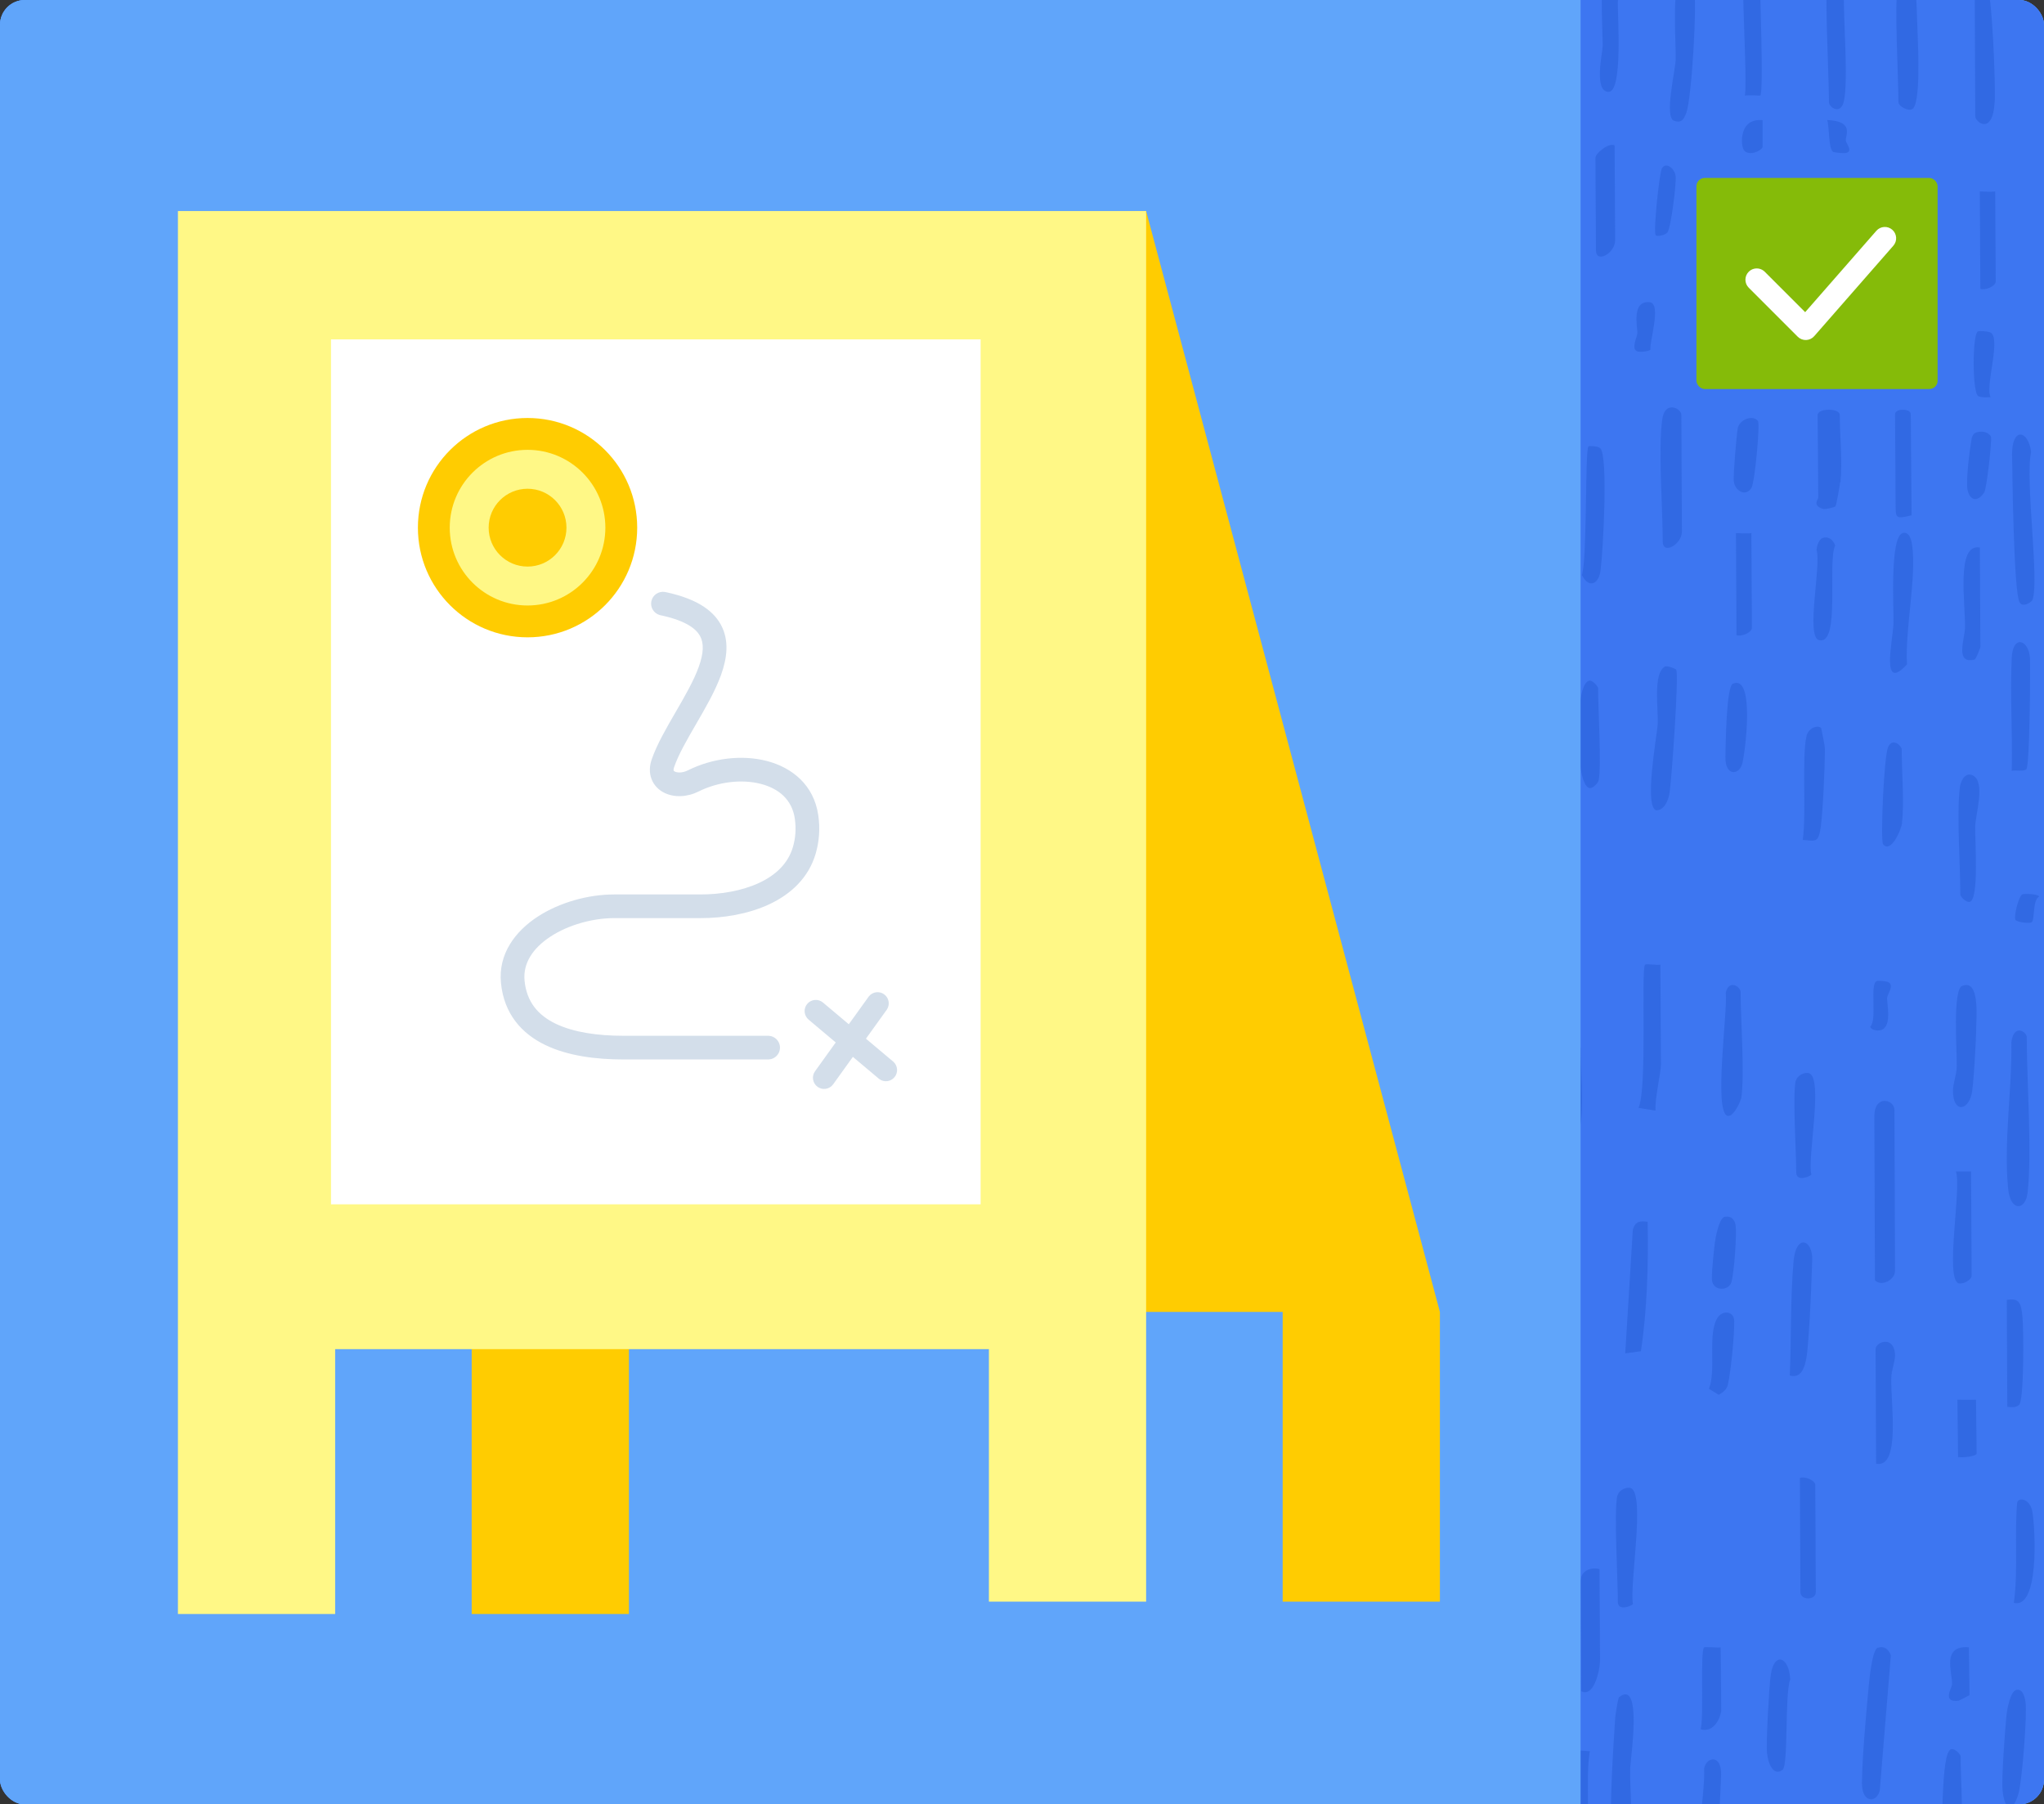 <svg width="494" height="436" viewBox="0 0 494 436" fill="none" xmlns="http://www.w3.org/2000/svg">
<rect x="0" y="0" width="494" height="436" fill="#333333" stroke="none"/>
<g clip-path="url(#clip0_5492_6912)">
<rect width="494" height="436" rx="6" fill="#2F67E1"/>
<rect width="494" height="436" fill="#60A5FA"/>
<rect x="247" y="-23" width="309" height="459" fill="#3D76F1"/>
<path d="M490.031 288.232C489.508 292.591 485.849 292.817 485.328 287.178C484.215 275.9 486.306 263.193 486.111 251.84C486.7 247.253 489.836 249.283 489.836 250.636C489.836 261.238 491.142 278.606 490.031 288.232Z" fill="#2F67E1" fill-opacity="0.81"/>
<path d="M366.181 423.852C365.789 427.761 364.612 428.664 361.542 427.987L361.346 393.325C361.346 389.114 365.984 390.093 365.984 392.123C365.984 401.519 367.03 415.054 366.115 423.852H366.181Z" fill="#2F67E1" fill-opacity="0.81"/>
<path d="M368.135 255.735C367.613 257.991 364.085 258.29 363.627 255.735C363.431 254.681 364.607 251.147 364.476 248.743C364.15 240.246 362.516 231.523 363.301 222.803C363.823 216.411 367.939 218.291 368.005 221.674C368.005 228.742 369.246 250.848 368.201 255.81L368.135 255.735Z" fill="#2F67E1" fill-opacity="0.81"/>
<path d="M391.195 410.169C397.075 405.357 394.069 424.832 394.004 427.161C393.873 432.426 394.592 438.741 394.2 443.704C393.612 450.395 390.084 447.99 389.496 442.577C388.908 437.688 389.953 421.223 390.345 415.433C390.345 414.605 391.064 410.32 391.26 410.169H391.195Z" fill="#2F67E1" fill-opacity="0.81"/>
<path d="M453.136 309.248L453 269.735C453 264.39 457.862 265.632 457.862 268.208L458 307.055C458 309.344 454.644 310.966 453.136 309.344V309.248Z" fill="#2F67E1" fill-opacity="0.81"/>
<path d="M453.538 237.047C453.834 236.931 455.547 237.047 456.08 237.209C458.149 237.856 456.08 240.193 456.08 241.188C456.021 242.646 457.499 248.684 454.129 248.985C452.947 249.1 452.06 248.545 452 248.082C453.775 246.416 451.765 237.695 453.598 237.047H453.538Z" fill="#2F67E1" fill-opacity="0.81"/>
<path d="M294.237 334.985C294.368 333.254 295.086 328.893 296.524 328.518C297.308 328.068 298.81 329.871 298.81 330.248L298.941 360.849C298.941 363.706 294.302 363.781 294.302 360.849C294.302 352.654 293.649 342.88 294.171 334.985H294.237Z" fill="#2F67E1" fill-opacity="0.81"/>
<path d="M401.719 101.442C402.307 96.63 406.358 98.661 406.358 100.239L406.488 128.435C406.488 131.593 401.849 134.15 401.849 130.841C401.849 122.646 400.739 108.811 401.719 101.442Z" fill="#2F67E1" fill-opacity="0.81"/>
<path d="M453.855 398.166C455.228 397.641 456.402 398.393 456.991 399.972L454.313 432.605C453.594 435.761 449.935 435.761 450.001 430.799C450.065 424.559 450.979 414.558 451.569 408.091C451.764 406.062 452.417 398.619 453.855 398.093V398.166Z" fill="#2F67E1" fill-opacity="0.81"/>
<path d="M316.653 177.839C318.156 179.117 316.653 185.733 316.653 187.764C316.653 192.049 317.568 212.2 315.935 213.779C315.02 214.606 314.105 214.305 313.125 214.305C313.713 208.516 312.08 202.952 312.08 197.237C312.08 194.455 313.125 179.042 313.844 178.365C314.498 177.763 316.262 177.463 316.653 177.839Z" fill="#2F67E1" fill-opacity="0.81"/>
<path d="M481.103 95.977C480.078 95.977 479.123 96.108 478.168 95.748C476.599 95.157 476.668 80.564 478.032 80.073C478.51 79.908 480.285 80.04 480.967 80.302C483.833 81.384 479.67 93.452 481.103 95.977Z" fill="#2F67E1" fill-opacity="0.81"/>
<path d="M406.288 -4.948C407.594 -5.474 408.966 -4.797 409.358 -2.993C410.273 0.541 408.836 23.624 407.594 27.158C406.941 29.038 406.222 29.79 404.589 29.188C402.171 28.361 404.85 17.308 404.981 14.451C405.111 10.842 403.935 -3.97 406.288 -4.948Z" fill="#2F67E1" fill-opacity="0.81"/>
<path d="M405.13 161.892C405.783 163.17 404.019 188.359 403.496 191.667C403.17 193.622 402.124 195.802 400.295 195.802C397.355 195.05 400.295 178.659 400.622 175.201C400.883 171.742 399.38 162.719 402.386 161.065C402.908 160.764 404.999 161.591 405.13 161.817V161.892Z" fill="#2F67E1" fill-opacity="0.81"/>
<path d="M365.399 114.824C366.26 112.764 370.063 113.279 370.565 116.799C371.283 121.907 368.484 128.131 369.489 133.497C368.628 135.386 365.614 134.313 365.542 133.626C365.542 129.677 364.179 117.571 365.327 114.824H365.399Z" fill="#2F67E1" fill-opacity="0.81"/>
<path d="M294.635 224.452C295.223 221.67 299.274 222.648 299.274 224.452L299.405 252.647C299.405 254.828 294.766 254.903 294.766 252.647C294.766 246.633 293.72 228.662 294.635 224.452Z" fill="#2F67E1" fill-opacity="0.81"/>
<path d="M477.318 -4.268C478.299 -4.268 479.213 -4.569 480.128 -3.742C481.434 -2.539 482.349 20.845 482.087 24.605C481.63 32.8 477.448 29.567 477.384 28.138L477.252 -4.193L477.318 -4.268Z" fill="#2F67E1" fill-opacity="0.81"/>
<path d="M401.292 233.031L401.423 257.167C401.423 259.272 399.92 265.361 400.116 268.37L396 267.693C398.156 263.105 396.588 234.309 397.568 233.106C397.829 232.805 400.378 233.256 401.292 233.106V233.031Z" fill="#2F67E1" fill-opacity="0.81"/>
<path d="M349.71 194.077C351.605 193.475 351.932 196.408 352.062 198.137C352.912 206.859 350.037 217.235 351.213 226.409C351.082 228.738 349.71 230.018 348.011 229.342C345.529 228.439 347.489 222.951 347.554 220.619C347.619 216.107 346.117 195.205 349.71 194.077Z" fill="#2F67E1" fill-opacity="0.81"/>
<path d="M366.605 295.121L365.821 327.454C365.233 331.813 361.312 331.74 361.378 326.702C361.574 316.551 362.554 305.499 363.73 295.725L366.539 295.197L366.605 295.121Z" fill="#2F67E1" fill-opacity="0.81"/>
<path d="M369.511 164.601L369.642 187.534C369.642 189.639 368.139 195.729 368.335 198.737L364.219 198.06C366.179 193.699 364.872 165.804 365.787 164.601C366.048 164.3 368.596 164.751 369.511 164.601Z" fill="#2F67E1" fill-opacity="0.81"/>
<path d="M458.753 -3.592C459.343 -6.224 462.085 -5.397 462.936 -2.991C463.131 -2.464 463.393 6.483 463.457 8.137C463.589 11.596 464.242 25.581 462.085 26.408C460.974 26.859 458.819 25.656 458.819 24.679C458.819 18.664 457.773 0.694 458.687 -3.517L458.753 -3.592Z" fill="#2F67E1" fill-opacity="0.81"/>
<path d="M459.847 128.811C461.285 128.359 461.938 130.164 462.133 131.743C463.244 139.412 460.37 152.194 460.891 160.54C454.424 167.533 457.494 154.751 457.626 150.54C457.692 146.856 456.711 129.713 459.847 128.811Z" fill="#2F67E1" fill-opacity="0.81"/>
<path d="M415.423 337.055L413.014 335.582C414.838 331.073 412.663 322.665 414.977 318.606C416.129 316.512 419.067 316.658 419.135 319.207C419.188 322.709 418.364 331.016 417.618 334.516C417.347 335.7 416.646 336.298 415.42 337.013L415.423 337.055Z" fill="#2F67E1" fill-opacity="0.81"/>
<path d="M315.478 121.444L315.674 157.309C315.674 159.414 311.95 158.211 311.95 157.91L311.754 123.248C311.754 122.045 314.367 120.992 315.478 121.444Z" fill="#2F67E1" fill-opacity="0.81"/>
<path d="M318.672 395.961C319.129 393.931 321.546 393.403 322.265 396.112C321.742 400.924 325.663 425.661 322.069 427.09C320.959 427.54 318.802 426.337 318.802 425.359C318.802 419.119 317.692 400.323 318.672 395.961Z" fill="#2F67E1" fill-opacity="0.81"/>
<path d="M461.933 124.523C458.402 125.424 458.135 125.212 458.135 122.454L458 100.074C458 98.642 461.8 98.642 461.8 100.074L462 124.523H461.933Z" fill="#2F67E1" fill-opacity="0.81"/>
<path d="M444.723 116.573C444.647 117.327 443.819 122.138 443.59 122.37C443.44 122.544 441.102 123.182 440.497 122.95C437.932 122.08 439.441 120.689 439.441 120.225L439.291 100.283C439.291 98.602 444.647 98.544 444.647 100.283C444.647 105.442 445.327 111.645 444.799 116.573H444.723Z" fill="#2F67E1" fill-opacity="0.81"/>
<path d="M427.549 49.964C427.475 50.219 426.672 51.852 426.451 51.931C426.305 51.99 424.038 52.206 423.452 52.127C420.965 51.832 422.427 51.36 422.427 51.203L422.282 44.435C422.282 43.865 427.475 43.845 427.475 44.435C427.475 46.186 428.135 48.291 427.623 49.964H427.549Z" fill="#2F67E1" fill-opacity="0.81"/>
<path d="M441.962 -8.178C442.485 -10.584 446.34 -10.96 446.536 -7.126C446.599 -5.772 445.687 -3.291 445.621 -1.186C445.555 4.905 446.731 20.018 445.621 24.529C444.836 27.837 442.092 25.957 442.028 24.754C442.028 17.837 440.786 -3.366 441.83 -8.178H441.962Z" fill="#2F67E1" fill-opacity="0.81"/>
<path d="M383.954 107.811C383.954 107.811 386.11 107.661 386.763 108.338C388.723 110.142 387.417 133.451 386.828 137.811C386.371 141.345 383.888 142.172 382.32 138.939C383.627 135.105 383.039 109.014 383.888 107.886L383.954 107.811Z" fill="#2F67E1" fill-opacity="0.81"/>
<path d="M346.707 248.808C347.426 245.425 350.627 245.425 351.346 250.013C351.803 252.795 351.346 276.629 350.562 277.607C350.431 277.756 346.838 277.831 346.838 277.607C346.838 271.44 345.727 253.094 346.707 248.808Z" fill="#2F67E1" fill-opacity="0.81"/>
<path d="M369.7 22.269C371.79 23.923 370.026 47.382 368.916 51.066C368.458 52.419 368.197 54.449 366.629 53.998C363.623 53.246 366.041 42.194 366.106 39.337C366.171 36.179 364.538 18.133 369.7 22.194V22.269Z" fill="#2F67E1" fill-opacity="0.81"/>
<path d="M319.721 233.097C320.701 234.226 318.806 259.79 318.479 263.699C315.866 268.211 314.232 265.729 314.232 260.842C314.232 252.195 316.911 242.196 316.062 233.172C316.977 233.398 319.525 232.873 319.786 233.172L319.721 233.097Z" fill="#2F67E1" fill-opacity="0.81"/>
<path d="M295.422 380.85C295.422 380.85 294.442 379.648 294.573 378.669C294.899 375.739 299.146 376.715 299.146 378.521L299.277 410.25C299.277 412.28 295.553 412.28 295.553 410.25C295.553 400.476 295.618 390.627 295.422 380.85Z" fill="#2F67E1" fill-opacity="0.81"/>
<path d="M413.674 457.084C413.217 457.459 411.517 457.16 410.864 456.558C408.643 454.526 412.302 432.121 411.845 427.309C412.498 424.376 416.091 423.926 415.961 428.813C415.895 432.347 414.653 456.257 413.674 457.084Z" fill="#2F67E1" fill-opacity="0.81"/>
<path d="M491.02 222.889C489.922 223.154 487.518 222.811 487.107 222.281C486.626 221.627 487.863 216.233 488.891 216.061C490.128 215.858 493.013 216.186 492.807 216.669C491.159 217.464 491.845 222.671 490.953 222.889H491.02Z" fill="#2F67E1" fill-opacity="0.81"/>
<path d="M420.743 265.496C420.548 266.55 418.848 269.933 417.542 269.631C414.078 268.731 417.608 244.293 417.084 239.858C417.869 236.549 420.614 238.429 420.677 239.632C420.677 246.323 421.724 259.933 420.809 265.496H420.743Z" fill="#2F67E1" fill-opacity="0.81"/>
<path d="M386.574 379.239L386.704 400.968C386.704 403.825 385.136 410.292 382.131 408.637L382 382.172C382 379.314 384.679 378.638 386.639 379.163L386.574 379.239Z" fill="#2F67E1" fill-opacity="0.81"/>
<path d="M398.214 295.292C398.41 305.67 398.083 316.646 396.58 326.496L392.791 327.022L394.62 297.173C395.208 294.993 396.515 294.993 398.148 295.217L398.214 295.292Z" fill="#2F67E1" fill-opacity="0.81"/>
<path d="M489.77 185.854C489.226 186.496 487.163 186.039 486.196 186.259C486.413 177.349 485.783 167.594 486.205 158.82C486.527 153.219 490.424 154.6 490.62 159.184C490.714 162.343 490.553 184.893 489.764 185.779L489.77 185.854Z" fill="#2F67E1" fill-opacity="0.81"/>
<path d="M432.559 332.275C432.95 323.553 432.688 313.326 433.473 304.756C434.06 297.988 438.177 299.568 437.981 304.455C437.785 310.245 437.524 317.536 437.066 323.326C436.741 327.162 436.609 333.553 432.559 332.351V332.275Z" fill="#2F67E1" fill-opacity="0.81"/>
<path d="M388.655 -9.531C393.751 -11.561 391.073 -1.937 391.007 0.469C390.942 4.228 392.248 22.123 388.786 22.198C385.127 22.198 387.283 12.875 387.348 11.07C387.348 7.386 386.303 -8.554 388.655 -9.456V-9.531Z" fill="#2F67E1" fill-opacity="0.81"/>
<path d="M415.856 398.019L416 413.06C416 414.699 414.356 418.868 411 417.839C411.856 415.262 410.856 398.721 411.856 398.066C412.142 397.878 414.928 398.16 415.928 398.066L415.856 398.019Z" fill="#2F67E1" fill-opacity="0.81"/>
<path d="M474.287 238.204C478.403 236.55 477.684 245.422 477.619 248.204C477.619 250.987 476.966 262.564 476.508 264.37C475.594 268.43 472 268.956 472 263.543C472 261.664 472.915 259.632 472.915 257.602C472.98 253.993 471.869 239.181 474.222 238.204H474.287Z" fill="#2F67E1" fill-opacity="0.81"/>
<path d="M365.321 68.207L367.608 67.004C369.829 67.004 372.116 95.2 367.738 96.403C366.954 96.854 365.452 95.049 365.452 94.673C365.452 90.989 364.733 69.335 365.321 68.207Z" fill="#2F67E1" fill-opacity="0.81"/>
<path d="M349.619 110.416C354.127 108.611 351.971 115.679 351.906 118.01C351.906 122.145 353.67 142.22 348.835 141.017C345.372 140.115 349.488 117.709 348.247 113.423C348.247 112.37 348.9 110.792 349.619 110.491V110.416Z" fill="#2F67E1" fill-opacity="0.81"/>
<path d="M367.738 -11.19C367.738 -11.941 365.843 -14.347 368.653 -15.926C369.241 -16.227 371.266 -15.325 371.397 -15.175C371.919 -14.122 372.769 6.48 372.573 8.886C371.985 15.427 367.934 12.645 367.869 11.217C367.869 3.773 367.803 -3.671 367.738 -11.114V-11.19Z" fill="#2F67E1" fill-opacity="0.81"/>
<path d="M293.788 54.53C291.371 54.981 289.607 53.477 289.149 50.394C288.561 46.635 288.169 27.161 291.305 26.334L293.527 29.191L293.723 54.605L293.788 54.53Z" fill="#2F67E1" fill-opacity="0.81"/>
<path d="M477.852 104.402C479.231 104.113 480.68 104.484 481.163 105.475C481.509 106.177 480.13 118.105 479.577 118.971C477.852 121.571 475.991 120.828 475.508 118.311C475.092 116.247 475.991 109.066 476.404 106.631C476.541 105.846 476.61 104.691 477.922 104.402H477.852Z" fill="#2F67E1" fill-opacity="0.81"/>
<path d="M400.172 56.867C399.487 56.271 401.03 41.815 401.659 40.667C402.573 39.094 404.69 40.54 404.975 42.538C405.204 44.196 403.832 55.208 402.973 56.186C402.346 56.867 400.572 57.207 400.172 56.867Z" fill="#2F67E1" fill-opacity="0.81"/>
<path d="M395.732 84.92C394.085 84.342 395.732 81.361 395.732 80.418C395.732 78.988 394.275 72.539 398.711 73.026C401.689 73.33 398.522 82.882 398.901 84.464C398.458 84.981 396.239 85.103 395.732 84.92Z" fill="#2F67E1" fill-opacity="0.81"/>
<path d="M425.438 23.1C425.438 23.1 422.63 22.95 421.716 23.1C422.369 18.814 420.539 -7.727 421.584 -8.63C422.369 -9.306 425.309 -8.103 425.309 -6.9C425.309 -2.765 426.287 22.047 425.438 23.1Z" fill="#2F67E1" fill-opacity="0.81"/>
<path d="M298.623 279.116L298.753 310.245C298.753 312.35 295.029 311.147 295.029 310.846L294.898 279.116C294.898 279.116 297.969 279.267 298.623 279.116Z" fill="#2F67E1" fill-opacity="0.81"/>
<path d="M390.943 361.377C391.204 360.097 393.034 359.196 394.144 359.571C397.738 361 393.753 383.106 394.667 387.616C393.883 388.292 391.074 389.195 391.008 387.166C391.008 381.602 390.028 365.286 390.878 361.301L390.943 361.377Z" fill="#2F67E1" fill-opacity="0.81"/>
<path d="M336.066 324.589C336.066 324.589 332.93 325.19 332.342 323.837C330.839 320.602 330.186 298.498 333.649 297.52C334.433 297.07 335.936 298.873 335.936 299.25C335.936 302.784 336.785 323.686 336.066 324.513V324.589Z" fill="#2F67E1" fill-opacity="0.81"/>
<path d="M326.823 102.844C327.315 101.702 330.937 101.523 331.122 103.344C331.183 103.987 330.323 105.166 330.262 106.166C330.262 108.094 331.306 116.773 329.095 117.094C328.236 117.201 326.946 116.487 326.946 116.273C326.946 113.416 325.964 104.88 326.823 102.88V102.844Z" fill="#2F67E1" fill-opacity="0.81"/>
<path d="M297.007 109.641C296.508 110.217 293.875 110.366 293.092 109.598C293.092 107.317 290.956 104.908 291.739 102.649C292.166 101.412 296.864 102.18 296.864 102.649C296.864 104.162 297.932 108.575 297.007 109.641Z" fill="#2F67E1" fill-opacity="0.81"/>
<path d="M473.648 190.316C473.91 188.362 475.15 186.482 476.85 187.384C479.922 189.038 477.437 196.783 477.373 199.715C477.307 203.174 478.352 217.309 476.065 217.911C475.15 218.136 473.778 216.632 473.778 216.181C473.778 208.738 472.863 197.083 473.648 190.316Z" fill="#2F67E1" fill-opacity="0.81"/>
<path d="M390.225 35.127L390.355 58.06C390.355 61.218 385.717 63.774 385.717 60.466L385.586 38.135C385.586 37.007 388.918 34.375 390.225 35.127Z" fill="#2F67E1" fill-opacity="0.81"/>
<path d="M291.693 6.331C289.276 9.489 287.512 1.744 287.25 -0.436C286.597 -5.474 286.27 -13.745 286.009 -19.083C285.813 -23.669 288.818 -24.271 290.125 -20.662C290.713 -19.158 292.412 5.353 291.693 6.331Z" fill="#2F67E1" fill-opacity="0.81"/>
<path d="M424.842 101.627C425.468 102.393 424.079 116.652 423.318 117.849C421.929 120.193 419.223 118.614 419.015 116.174C418.878 114.69 419.709 104.881 419.986 103.445C420.472 101.292 423.593 100.239 424.775 101.627H424.842Z" fill="#2F67E1" fill-opacity="0.81"/>
<path d="M326.98 13.17C326.196 13.846 323.647 13.17 323.452 11.215C322.929 4.072 321.687 -3.973 321.361 -11.041C321.165 -15.552 324.105 -16.304 325.477 -12.62C326.588 -9.613 327.894 12.418 327.045 13.17H326.98Z" fill="#2F67E1" fill-opacity="0.81"/>
<path d="M348.011 410.469C349.449 410.094 350.102 411.822 350.298 413.402C351.409 420.844 348.403 430.168 349.514 438.063C348.338 442.95 346.182 441.597 345.725 437.009C345.398 433.403 345.529 411.145 347.946 410.469H348.011Z" fill="#2F67E1" fill-opacity="0.81"/>
<path d="M351.941 102.021L352.068 105.051C352.068 105.429 349.454 105.518 347.542 105.448L347.414 102.726C347.414 102.22 348.817 101.852 351.941 102.021Z" fill="#2F67E1" fill-opacity="0.81"/>
<path d="M309.594 66.783C310.182 64.151 313.318 65.204 313.318 66.783L313.449 94.978C313.449 97.009 309.725 97.009 309.725 94.978C309.725 89.038 308.679 70.918 309.594 66.783Z" fill="#2F67E1" fill-opacity="0.81"/>
<path d="M330.026 278.815L331.753 269.654C337.995 268.459 335.338 275.902 334.475 277.346C333.943 278.317 332.683 279.014 329.961 278.79L330.026 278.815Z" fill="#2F67E1" fill-opacity="0.81"/>
<path d="M487.245 408.363C488.683 407.913 489.336 409.716 489.531 411.296C489.989 414.153 488.683 430.847 487.768 433.628C486.264 438.515 484.371 437.087 483.977 432.499C483.715 429.566 484.566 418.364 484.892 414.83C485.024 413.102 485.872 408.74 487.245 408.363Z" fill="#2F67E1" fill-opacity="0.81"/>
<path d="M307.571 23.325C308.682 18.437 312.21 22.046 312.21 27.986V45.656C312.34 48.814 307.636 46.407 307.636 44.528C307.636 39.866 306.787 26.558 307.506 23.4L307.571 23.325Z" fill="#2F67E1" fill-opacity="0.81"/>
<path d="M473.987 443.179C473.53 447.09 471.502 452.88 468.562 447.842C469.871 444.082 468.824 423.405 471.568 422.655C472.483 422.429 473.855 423.933 473.855 424.383C473.855 429.947 474.508 438.068 473.921 443.179H473.987Z" fill="#2F67E1" fill-opacity="0.81"/>
<path d="M386.365 188.587C386.234 189.189 384.862 190.693 384.078 190.392C380.549 189.49 380.419 165.504 383.947 164.527C384.731 164.076 386.234 165.88 386.234 166.256C386.234 171.219 387.083 185.129 386.365 188.587Z" fill="#2F67E1" fill-opacity="0.81"/>
<path d="M440.131 175.883C440.131 175.883 441.046 180.018 441.046 180.995C441.046 185.507 440.589 195.582 440.065 199.717C439.478 203.853 438.759 203.176 435.688 202.951C436.602 196.785 435.426 182.95 436.602 177.837C437.06 175.883 439.283 175.131 440.131 175.883Z" fill="#2F67E1" fill-opacity="0.81"/>
<path d="M453.425 353.689L453.293 326.019C453.293 324.289 457.605 322.561 457.999 327.146C458.128 328.801 457.084 331.057 457.084 333.087C456.952 339.101 459.371 354.741 453.489 353.689H453.425Z" fill="#2F67E1" fill-opacity="0.81"/>
<path d="M322.274 363.625C317.047 365.205 317.112 347.759 317.439 343.023C318.093 334.527 322.078 337.158 322.143 339.565L322.274 363.701V363.625Z" fill="#2F67E1" fill-opacity="0.81"/>
<path d="M346.115 308.739C346.703 305.958 350.754 306.934 350.754 308.739L350.885 329.867C350.885 332.048 346.246 332.121 346.246 329.867C346.246 325.129 345.396 312.047 346.115 308.739Z" fill="#2F67E1" fill-opacity="0.81"/>
<path d="M430.841 427.614C428.686 429.344 427.314 426.261 427.052 423.554C426.791 421.147 427.576 407.314 427.967 404.683C428.752 399.044 432.411 400.246 432.67 405.81C431.298 409.343 432.279 426.412 430.841 427.614Z" fill="#2F67E1" fill-opacity="0.81"/>
<path d="M384.228 423.155C383.117 429.471 384.489 443.156 383.313 448.267C382.529 451.426 378.936 451.351 379.001 446.464C379.066 441.124 379.262 431.126 379.85 426.387C380.373 422.403 381.157 422.929 384.228 423.155Z" fill="#2F67E1" fill-opacity="0.81"/>
<path d="M336.257 378.211C335.995 379.489 334.166 380.392 333.055 380.017C329.854 378.739 333.708 357.234 332.533 353.099C333.317 352.423 336.126 351.52 336.191 353.55C336.191 358.965 337.171 374.454 336.322 378.211H336.257Z" fill="#2F67E1" fill-opacity="0.81"/>
<path d="M295.154 172.271C295.873 173.022 297.572 193.624 297.31 196.256C297.049 198.887 296.199 197.609 294.958 199.113C292.279 198.963 291.953 176.481 291.561 172.797C291.691 171.519 294.893 171.97 295.154 172.271Z" fill="#2F67E1" fill-opacity="0.81"/>
<path d="M416.969 293.991C418.517 293.752 419.22 294.855 419.431 295.863C419.855 297.686 419.081 308.292 418.378 310.019C417.604 312.034 413.664 312.034 413.735 308.867C413.735 306.563 414.157 302.773 414.438 300.374C414.578 299.271 415.423 294.232 416.901 293.991H416.969Z" fill="#2F67E1" fill-opacity="0.81"/>
<path d="M476.379 283L476.511 308.265C476.511 309.241 474.42 310.444 473.309 310.069C470.042 308.791 474.092 287.211 472.72 283.075H476.445L476.379 283Z" fill="#2F67E1" fill-opacity="0.81"/>
<path d="M477.567 338.171L477.726 351.229C477.726 351.832 474.57 352.294 473.229 352.08L473.072 338.206C473.072 338.206 476.778 338.278 477.567 338.206V338.171Z" fill="#2F67E1" fill-opacity="0.81"/>
<path d="M319.197 317.765C317.564 317.916 316.192 318.065 315.604 315.811C315.342 314.833 314.297 297.915 314.362 295.961C314.689 287.99 319.066 290.095 319.066 293.629L319.197 317.765Z" fill="#2F67E1" fill-opacity="0.81"/>
<path d="M435 357.112C436.11 356.661 438.723 357.638 438.723 358.841L438.855 384.707C438.855 386.736 435.13 386.736 435.13 384.707L435 357.037V357.112Z" fill="#2F67E1" fill-opacity="0.81"/>
<path d="M348.204 -17.502C345.656 -9.532 349.38 -0.886 348.335 6.558C347.028 15.806 344.023 3.776 343.696 -0.51C343.239 -6.149 341.801 -19.908 348.204 -17.578V-17.502Z" fill="#2F67E1" fill-opacity="0.81"/>
<path d="M351.017 359.866L351.148 388.062C351.148 388.062 347.424 388.288 347.424 388.062L347.293 359.866C347.293 359.866 350.364 360.017 351.017 359.866Z" fill="#2F67E1" fill-opacity="0.81"/>
<path d="M333.382 171.901L333.512 198.367C333.512 200.848 329.135 200.472 328.939 196.111C328.873 194.607 329.788 192.352 329.788 190.171C329.788 184.607 327.567 170.697 333.382 171.901Z" fill="#2F67E1" fill-opacity="0.81"/>
<path d="M310.187 -0.213C310.187 1.291 312.669 4.975 308.357 5.727C306.332 4.674 305.352 -9.612 305.417 -13.07C305.548 -22.695 310.056 -19.461 310.121 -17.807C310.121 -11.943 310.121 -6.078 310.187 -0.138V-0.213Z" fill="#2F67E1" fill-opacity="0.81"/>
<path d="M299.402 433.106L299.533 461.302C299.533 461.302 295.808 461.526 295.808 461.302L295.678 433.106C295.678 433.106 298.748 433.255 299.402 433.106Z" fill="#2F67E1" fill-opacity="0.81"/>
<path d="M475.85 398.028L476 409.611C476 409.611 473.551 410.921 473.329 410.956C469.249 411.438 471.771 407.852 471.771 406.956C471.918 404.302 469.099 397.51 475.85 398.028Z" fill="#2F67E1" fill-opacity="0.81"/>
<path d="M297.834 127.457L297.964 153.923C297.964 155.953 294.24 155.953 294.24 153.923L294.109 127.457C294.109 127.457 297.18 127.607 297.834 127.457Z" fill="#2F67E1" fill-opacity="0.81"/>
<path d="M434.058 261.141C434.32 259.863 436.15 258.963 437.26 259.338C440.723 260.691 436.737 279.94 437.783 283.849C436.998 284.525 434.19 285.428 434.124 283.398C434.124 278.436 433.21 264.602 433.992 261.068L434.058 261.141Z" fill="#2F67E1" fill-opacity="0.81"/>
<path d="M478.499 132.23L478.632 156.366C478.632 156.366 477.651 159.223 477.193 159.374C472.424 160.577 474.841 154.336 474.907 151.705C475.036 145.915 472.686 131.178 478.499 132.306V132.23Z" fill="#2F67E1" fill-opacity="0.81"/>
<path d="M459.738 198.666C459.476 200.771 456.93 206.26 455.101 204.004C454.445 203.177 455.297 182.575 456.341 180.47C457.451 178.139 459.608 180.244 459.608 181.071C459.608 186.109 460.262 194.23 459.674 198.741L459.738 198.666Z" fill="#2F67E1" fill-opacity="0.81"/>
<path d="M329.063 52.569C328.802 53.847 326.972 54.75 325.862 54.374C322.725 53.171 325.208 41.441 325.339 38.509C325.404 36.629 324.163 34.374 324.424 32.795C325.012 29.637 328.998 30.99 328.998 32.644C328.998 37.156 329.782 49.411 329.129 52.645L329.063 52.569Z" fill="#2F67E1" fill-opacity="0.81"/>
<path d="M425.997 29.03V35.318C426.134 36.439 421.973 38.242 421.223 35.732C420.745 34.221 420.541 28.542 425.997 29.03Z" fill="#2F67E1" fill-opacity="0.81"/>
<path d="M440.404 130.018C441.776 129.492 442.952 130.244 443.539 131.823C441.58 135.733 444.911 156.034 439.619 154.68C436.351 153.853 440.208 136.56 439.031 132.951C439.031 131.898 439.685 130.319 440.404 130.018Z" fill="#2F67E1" fill-opacity="0.81"/>
<path d="M485.13 339.963L485 314.099C488.006 313.647 488.463 314.7 488.789 318.159C489.116 321.318 489.18 338.311 488.006 339.438C487.091 340.265 486.176 339.963 485.196 339.963H485.13Z" fill="#2F67E1" fill-opacity="0.81"/>
<path d="M486.723 387.235C487.767 379.566 486.852 370.468 487.505 363.174C487.637 361.745 490.707 361.896 491.23 365.506C491.949 370.166 492.798 388.814 486.723 387.31V387.235Z" fill="#2F67E1" fill-opacity="0.81"/>
<path d="M382.115 270.919C381.853 272.874 380.612 274.755 378.913 273.852C376.039 272.348 377.411 252.199 379.763 251.522C380.677 251.22 382.05 252.875 382.05 253.25C382.05 258.439 382.703 266.183 382.115 270.919Z" fill="#2F67E1" fill-opacity="0.81"/>
<path d="M377.156 296.258C378.463 295.73 379.835 296.407 380.227 298.213C380.619 299.717 379.835 314.904 379.377 316.634C378.724 319.567 375.13 320.017 375.261 315.13C375.327 311.898 375.392 297.01 377.091 296.334L377.156 296.258Z" fill="#2F67E1" fill-opacity="0.81"/>
<path d="M423.276 128.74L423.405 151.673C423.405 152.876 420.791 153.928 419.68 153.477L419.551 128.815C419.551 128.815 422.62 128.966 423.276 128.815V128.74Z" fill="#2F67E1" fill-opacity="0.81"/>
<path d="M418.899 165.171C424.06 163.066 421.905 181.036 421.12 184.344C420.467 187.351 416.874 187.727 417.003 182.84C417.069 179.758 417.199 165.848 418.833 165.171H418.899Z" fill="#2F67E1" fill-opacity="0.81"/>
<path d="M482.209 46.255L482.339 67.984C482.339 69.187 479.727 70.24 478.616 69.789L478.484 46.255C478.484 46.255 481.556 46.405 482.209 46.255Z" fill="#2F67E1" fill-opacity="0.81"/>
<path d="M327.561 129.566H331.286C331.678 130.017 331.286 141.747 331.351 144.228C331.351 145.882 332.331 147.837 332.266 149.04C332.07 153.401 327.692 151.897 327.692 150.168C327.692 147.311 326.973 130.318 327.561 129.566Z" fill="#2F67E1" fill-opacity="0.81"/>
<path d="M333.71 243.628C333.71 243.628 329.986 243.852 329.986 243.628V224.229C329.855 222.274 333.906 220.094 334.363 224.38C334.494 225.431 333.644 226.258 333.644 226.56C333.644 229.04 334.232 243.027 333.71 243.628Z" fill="#2F67E1" fill-opacity="0.81"/>
<path d="M347.946 28.358C349.318 27.907 350.037 29.711 350.233 31.29C350.625 34.147 350.952 42.343 351.017 45.726C351.148 50.839 347.228 50.914 346.574 46.553C346.182 43.621 345.268 29.11 347.881 28.358H347.946Z" fill="#2F67E1" fill-opacity="0.81"/>
<path d="M350.886 156.482V174.678C351.017 176.708 347.293 176.708 347.293 174.678V156.482C347.293 156.482 350.233 156.633 350.886 156.482Z" fill="#2F67E1" fill-opacity="0.81"/>
<path d="M445.961 36.995C445.5 37.055 443.808 36.907 443.16 36.742C441.803 36.395 442.173 30.124 441.574 29C448.233 29.29 445.978 32.615 446.106 34.015C446.145 34.565 448.067 36.732 445.961 36.995Z" fill="#2F67E1" fill-opacity="0.81"/>
<path d="M491.191 145.023C491.026 145.414 488.865 146.961 488.084 145.52C486.678 142.925 486.356 115.104 486.285 109.751C486.244 103.264 490.155 103.754 490.892 109.199C489.382 115.972 492.973 140.641 491.191 145.023Z" fill="#2F67E1" fill-opacity="0.81"/>
<rect x="-9" y="-48" width="391" height="484" fill="#60A5FA"/>
<path d="M348 387H310V317H152V390H114V55L277 51L348 317V387Z" fill="#FFCC01"/>
<path d="M277 387H239V326H81V390H43V51H277V387Z" fill="#FFF886"/>
<rect x="80" y="82" width="157" height="209" fill="white"/>
<circle cx="127.5" cy="127.5" r="26.5" fill="#FFCC01"/>
<circle cx="127.5" cy="127.5" r="18.806" fill="#FFF886"/>
<circle cx="127.501" cy="127.5" r="9.403" fill="#FFCC01"/>
<path d="M209.991 240.757C210.882 239.642 212.501 239.409 213.673 240.251C214.845 241.094 215.141 242.703 214.368 243.903L214.289 244.017L209.285 250.978L215.848 256.497L215.952 256.588C216.997 257.561 217.105 259.193 216.176 260.298C215.246 261.403 213.62 261.576 212.482 260.713L212.375 260.627L206.126 255.374L201.363 262.001C200.493 263.211 198.808 263.487 197.598 262.618C196.388 261.748 196.112 260.062 196.981 258.852L201.984 251.89L195.424 246.374C194.283 245.414 194.136 243.712 195.095 242.572C196.054 241.431 197.756 241.285 198.896 242.244L205.143 247.496L209.908 240.868L209.991 240.757ZM157.424 145.27C157.741 143.773 159.177 142.798 160.674 143.036L160.818 143.063L161.44 143.199C167.801 144.637 172.091 147.109 174.187 150.885C176.357 154.793 175.668 159.186 174.264 163.084C172.847 167.016 170.442 171.146 168.257 174.913C165.991 178.818 163.972 182.319 162.917 185.378C162.717 185.957 162.808 186.187 162.814 186.203C162.821 186.22 162.856 186.315 163.082 186.432C163.612 186.706 164.837 186.847 166.251 186.141C172.129 183.206 179.25 182.318 185.276 183.864C191.4 185.435 196.682 189.655 197.755 196.941C198.25 200.304 197.964 203.368 197.167 206.16C195.451 212.17 191.031 216.122 185.893 218.517C180.788 220.897 174.781 221.85 169.295 221.85H148.408C143.249 221.85 137.399 223.465 133.057 226.3C128.716 229.135 126.359 232.814 126.779 236.993C127.297 242.135 130.068 245.32 134.275 247.355C138.649 249.47 144.513 250.279 150.677 250.279H185.646L185.794 250.283C187.307 250.359 188.511 251.609 188.511 253.139C188.511 254.67 187.307 255.92 185.794 255.997L185.646 256H150.677C144.172 256 137.294 255.172 131.778 252.504C126.096 249.756 121.828 245.011 121.079 237.564C120.365 230.468 124.575 225.002 129.921 221.511C135.265 218.021 142.222 216.128 148.408 216.128H169.295C174.201 216.128 179.327 215.264 183.471 213.333C187.582 211.416 190.525 208.561 191.658 204.59C192.243 202.541 192.458 200.296 192.087 197.774C191.43 193.316 188.332 190.555 183.852 189.406C179.273 188.232 173.564 188.886 168.812 191.258C166.112 192.607 162.926 192.794 160.449 191.514C159.171 190.854 158.054 189.772 157.471 188.263C156.887 186.753 156.951 185.108 157.501 183.515C158.776 179.819 161.125 175.795 163.301 172.044C165.557 168.155 167.667 164.497 168.874 161.147C170.092 157.765 170.134 155.382 169.178 153.66C168.246 151.981 165.888 150.072 160.194 148.783L159.633 148.661L159.49 148.626C158.026 148.239 157.107 146.767 157.424 145.27Z" fill="#D3DEEA"/>
<rect x="410" y="43" width="58.286" height="51" rx="2" fill="#85BB09"/>
<path d="M453.48 55.773C454.473 54.638 456.199 54.522 457.334 55.515C458.47 56.509 458.585 58.234 457.592 59.37L438.467 81.227C437.969 81.796 437.258 82.134 436.502 82.159C435.746 82.184 435.014 81.895 434.479 81.36L422.64 69.521C421.573 68.454 421.573 66.725 422.64 65.658C423.64 64.658 425.222 64.595 426.295 65.469L426.503 65.658L436.278 75.432L453.48 55.773Z" fill="white"/>
</g>
<defs>
<clipPath id="clip0_5492_6912">
<rect width="494" height="436" rx="6" fill="white"/>
</clipPath>
</defs>
</svg>
